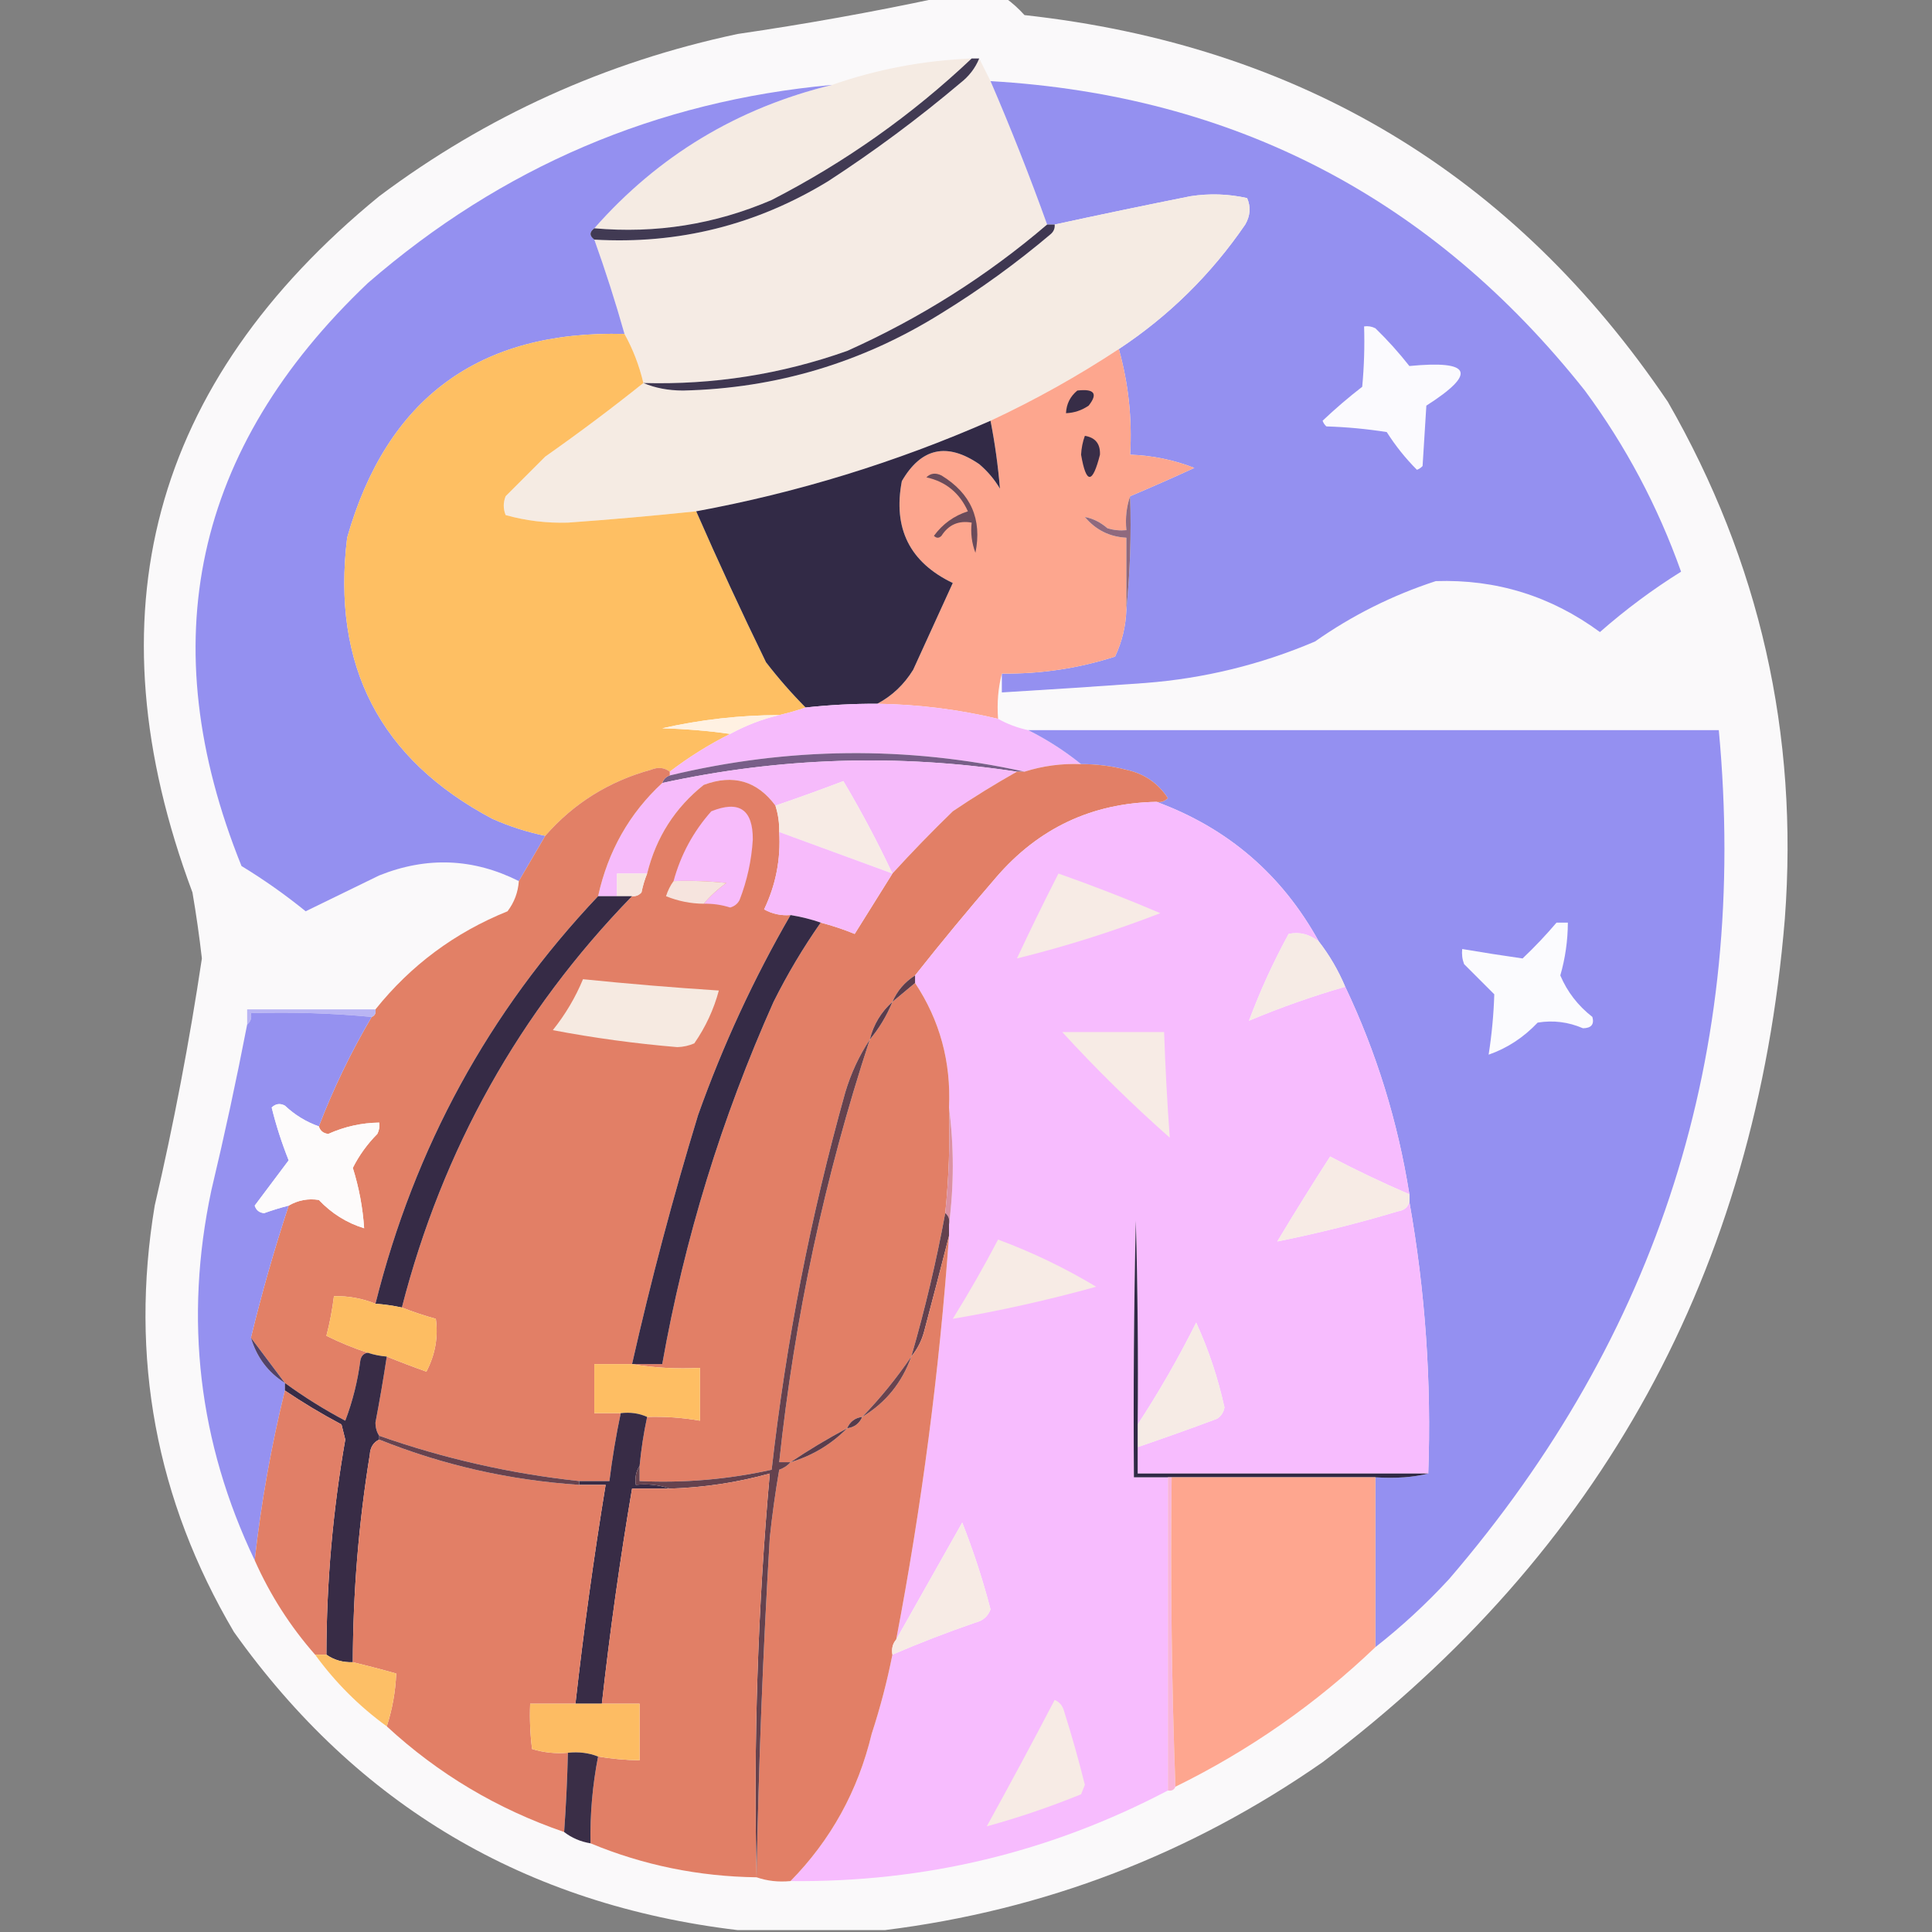 <?xml version="1.0" encoding="UTF-8"?>
<svg xmlns="http://www.w3.org/2000/svg" xmlns:xlink="http://www.w3.org/1999/xlink" version="1.1" width="512px" height="512px" style="shape-rendering:geometricPrecision; text-rendering:geometricPrecision; image-rendering:optimizeQuality; fill-rule:evenodd; clip-rule:evenodd">
  <rect width="100%" height="100%" fill="#808080" stroke="none"/>
  <g>
    <path style="opacity:0.967" fill="#fefdfe" d="M 248.5,-0.5 C 254.5,-0.5 260.5,-0.5 266.5,-0.5C 268.27,0.764 269.937,2.264 271.5,4C 344.433,12.024 401.266,46.19 442,106.5C 466.346,148.881 476.679,194.548 473,243.5C 465.318,336.737 424.484,411.237 350.5,467C 315.461,491.4 276.794,506.234 234.5,511.5C 221.5,511.5 208.5,511.5 195.5,511.5C 139.207,504.782 94.707,478.448 62,432.5C 41.32,397.428 34.32,359.761 41,319.5C 46.044,297.825 50.211,275.991 53.5,254C 52.831,248.143 51.998,242.309 51,236.5C 23.518,162.978 40.018,101.478 100.5,52C 128.893,30.744 160.56,16.411 195.5,9C 213.403,6.383 231.069,3.217 248.5,-0.5 Z"></path>
  </g>
  <g>
    <path style="opacity:1" fill="#f5ebe3" d="M 257.5,15.5 C 241.679,30.468 224.012,42.968 204.5,53C 189.492,59.454 173.825,61.954 157.5,60.5C 174.428,41.27 195.428,28.603 220.5,22.5C 232.439,18.343 244.772,16.009 257.5,15.5 Z"></path>
  </g>
  <g>
    <path style="opacity:1" fill="#f5ebe4" d="M 259.5,15.5 C 260.5,17.5 261.5,19.5 262.5,21.5C 267.895,34.02 272.895,46.687 277.5,59.5C 261.517,73.168 243.851,84.334 224.5,93C 207.025,99.19 189.025,102.024 170.5,101.5C 169.401,96.856 167.734,92.522 165.5,88.5C 163.121,80.075 160.454,71.741 157.5,63.5C 179.775,64.798 200.442,59.631 219.5,48C 231.702,40.065 243.368,31.398 254.5,22C 256.79,20.223 258.457,18.056 259.5,15.5 Z"></path>
  </g>
  <g>
    <path style="opacity:1" fill="#9490f0" d="M 265.5,178.5 C 275.775,178.633 285.775,177.133 295.5,174C 297.361,170.056 298.361,165.889 298.5,161.5C 299.494,151.681 299.827,141.681 299.5,131.5C 305.184,129.103 310.851,126.603 316.5,124C 311.087,121.884 305.42,120.717 299.5,120.5C 300.058,110.971 299.058,101.638 296.5,92.5C 309.791,83.71 320.957,72.71 330,59.5C 331.345,57.17 331.512,54.837 330.5,52.5C 325.554,51.386 320.554,51.219 315.5,52C 303.47,54.4 291.47,56.9 279.5,59.5C 278.833,59.5 278.167,59.5 277.5,59.5C 272.895,46.687 267.895,34.02 262.5,21.5C 327.13,25.245 379.63,52.579 420,103.5C 430.836,118.168 439.336,134.168 445.5,151.5C 437.934,156.224 430.767,161.557 424,167.5C 411.022,157.966 396.522,153.466 380.5,154C 369.007,157.746 358.34,163.08 348.5,170C 334.112,176.128 319.112,179.795 303.5,181C 290.834,181.91 278.167,182.744 265.5,183.5C 265.5,181.833 265.5,180.167 265.5,178.5 Z"></path>
  </g>
  <g>
    <path style="opacity:1" fill="#9490f0" d="M 220.5,22.5 C 195.428,28.603 174.428,41.27 157.5,60.5C 156.167,61.5 156.167,62.5 157.5,63.5C 160.454,71.741 163.121,80.075 165.5,88.5C 127.002,87.503 102.502,105.503 92,142.5C 87.847,176.367 100.68,201.2 130.5,217C 135.019,219.007 139.686,220.507 144.5,221.5C 142.163,225.508 139.83,229.508 137.5,233.5C 125.453,227.443 113.119,226.943 100.5,232C 94.01,235.149 87.51,238.316 81,241.5C 75.621,237.126 69.955,233.126 64,229.5C 40.165,170.348 51.331,118.848 97.5,75C 132.965,44.261 173.965,26.761 220.5,22.5 Z"></path>
  </g>
  <g>
    <path style="opacity:1" fill="#413a53" d="M 257.5,15.5 C 258.167,15.5 258.833,15.5 259.5,15.5C 258.457,18.056 256.79,20.223 254.5,22C 243.368,31.398 231.702,40.065 219.5,48C 200.442,59.631 179.775,64.798 157.5,63.5C 156.167,62.5 156.167,61.5 157.5,60.5C 173.825,61.954 189.492,59.454 204.5,53C 224.012,42.968 241.679,30.468 257.5,15.5 Z"></path>
  </g>
  <g>
    <path style="opacity:1" fill="#f5ebe3" d="M 296.5,92.5 C 285.677,99.635 274.344,105.968 262.5,111.5C 237.352,122.551 211.352,130.551 184.5,135.5C 173.185,136.688 161.851,137.688 150.5,138.5C 144.849,138.664 139.349,137.997 134,136.5C 133.333,134.833 133.333,133.167 134,131.5C 137.5,128 141,124.5 144.5,121C 153.452,114.711 162.119,108.211 170.5,101.5C 173.598,102.821 177.098,103.488 181,103.5C 205.707,102.931 228.54,96.098 249.5,83C 259.697,76.734 269.364,69.734 278.5,62C 279.252,61.329 279.586,60.496 279.5,59.5C 291.47,56.9 303.47,54.4 315.5,52C 320.554,51.219 325.554,51.386 330.5,52.5C 331.512,54.837 331.345,57.17 330,59.5C 320.957,72.71 309.791,83.71 296.5,92.5 Z"></path>
  </g>
  <g>
    <path style="opacity:1" fill="#3f3751" d="M 277.5,59.5 C 278.167,59.5 278.833,59.5 279.5,59.5C 279.586,60.496 279.252,61.329 278.5,62C 269.364,69.734 259.697,76.734 249.5,83C 228.54,96.098 205.707,102.931 181,103.5C 177.098,103.488 173.598,102.821 170.5,101.5C 189.025,102.024 207.025,99.19 224.5,93C 243.851,84.334 261.517,73.168 277.5,59.5 Z"></path>
  </g>
  <g>
    <path style="opacity:1" fill="#fbfafe" d="M 361.5,86.5 C 362.552,86.35 363.552,86.517 364.5,87C 367.734,90.145 370.734,93.478 373.5,97C 389.965,95.403 391.465,98.903 378,107.5C 377.667,112.833 377.333,118.167 377,123.5C 376.586,123.957 376.086,124.291 375.5,124.5C 372.484,121.48 369.817,118.146 367.5,114.5C 362.198,113.671 356.864,113.171 351.5,113C 351.043,112.586 350.709,112.086 350.5,111.5C 353.828,108.342 357.328,105.342 361,102.5C 361.499,97.177 361.666,91.844 361.5,86.5 Z"></path>
  </g>
  <g>
    <path style="opacity:1" fill="#febf63" d="M 165.5,88.5 C 167.734,92.522 169.401,96.856 170.5,101.5C 162.119,108.211 153.452,114.711 144.5,121C 141,124.5 137.5,128 134,131.5C 133.333,133.167 133.333,134.833 134,136.5C 139.349,137.997 144.849,138.664 150.5,138.5C 161.851,137.688 173.185,136.688 184.5,135.5C 190.379,148.927 196.546,162.26 203,175.5C 206.282,179.759 209.782,183.759 213.5,187.5C 211.285,188.268 208.952,188.935 206.5,189.5C 196.037,189.533 185.704,190.7 175.5,193C 181.681,193.172 187.681,193.672 193.5,194.5C 187.858,197.322 182.525,200.655 177.5,204.5C 176.054,203.387 174.387,203.22 172.5,204C 161.353,207.066 152.02,212.9 144.5,221.5C 139.686,220.507 135.019,219.007 130.5,217C 100.68,201.2 87.847,176.367 92,142.5C 102.502,105.503 127.002,87.503 165.5,88.5 Z"></path>
  </g>
  <g>
    <path style="opacity:1" fill="#fda68e" d="M 296.5,92.5 C 299.058,101.638 300.058,110.971 299.5,120.5C 305.42,120.717 311.087,121.884 316.5,124C 310.851,126.603 305.184,129.103 299.5,131.5C 298.523,134.287 298.19,137.287 298.5,140.5C 296.801,140.66 295.134,140.494 293.5,140C 291.631,138.398 289.631,137.398 287.5,137C 290.38,140.44 294.047,142.273 298.5,142.5C 298.5,148.833 298.5,155.167 298.5,161.5C 298.361,165.889 297.361,170.056 295.5,174C 285.775,177.133 275.775,178.633 265.5,178.5C 264.517,182.298 264.183,186.298 264.5,190.5C 253.99,187.999 243.323,186.665 232.5,186.5C 236.428,184.408 239.594,181.408 242,177.5C 245.5,169.833 249,162.167 252.5,154.5C 241.101,149.036 236.601,140.036 239,127.5C 244.123,118.671 250.956,117.171 259.5,123C 261.709,124.873 263.542,127.04 265,129.5C 264.504,123.497 263.671,117.497 262.5,111.5C 274.344,105.968 285.677,99.635 296.5,92.5 Z"></path>
  </g>
  <g>
    <path style="opacity:1" fill="#372d47" d="M 285.5,103.5 C 290.023,102.977 291.023,104.31 288.5,107.5C 286.677,108.747 284.677,109.414 282.5,109.5C 282.615,107.053 283.615,105.053 285.5,103.5 Z"></path>
  </g>
  <g>
    <path style="opacity:1" fill="#3a2e48" d="M 287.5,115.5 C 290.286,115.956 291.619,117.623 291.5,120.5C 289.515,128.34 287.848,128.34 286.5,120.5C 286.592,118.742 286.925,117.076 287.5,115.5 Z"></path>
  </g>
  <g>
    <path style="opacity:1" fill="#322a46" d="M 262.5,111.5 C 263.671,117.497 264.504,123.497 265,129.5C 263.542,127.04 261.709,124.873 259.5,123C 250.956,117.171 244.123,118.671 239,127.5C 236.601,140.036 241.101,149.036 252.5,154.5C 249,162.167 245.5,169.833 242,177.5C 239.594,181.408 236.428,184.408 232.5,186.5C 226.143,186.476 219.81,186.81 213.5,187.5C 209.782,183.759 206.282,179.759 203,175.5C 196.546,162.26 190.379,148.927 184.5,135.5C 211.352,130.551 237.352,122.551 262.5,111.5 Z"></path>
  </g>
  <g>
    <path style="opacity:1" fill="#6a4b5a" d="M 245.5,126.5 C 246.601,125.402 247.934,125.235 249.5,126C 257.299,130.762 260.299,137.596 258.5,146.5C 257.52,143.914 257.187,141.247 257.5,138.5C 254.039,137.889 251.372,139.056 249.5,142C 248.833,142.667 248.167,142.667 247.5,142C 249.808,138.857 252.808,136.69 256.5,135.5C 254.297,130.623 250.63,127.623 245.5,126.5 Z"></path>
  </g>
  <g>
    <path style="opacity:1" fill="#8f697e" d="M 299.5,131.5 C 299.827,141.681 299.494,151.681 298.5,161.5C 298.5,155.167 298.5,148.833 298.5,142.5C 294.047,142.273 290.38,140.44 287.5,137C 289.631,137.398 291.631,138.398 293.5,140C 295.134,140.494 296.801,140.66 298.5,140.5C 298.19,137.287 298.523,134.287 299.5,131.5 Z"></path>
  </g>
  <g>
    <path style="opacity:1" fill="#f6bbfc" d="M 232.5,186.5 C 243.323,186.665 253.99,187.999 264.5,190.5C 266.936,191.871 269.603,192.871 272.5,193.5C 277.473,195.989 282.14,198.989 286.5,202.5C 281.365,202.292 276.365,202.959 271.5,204.5C 240.225,197.629 208.891,197.963 177.5,205.5C 177.5,205.167 177.5,204.833 177.5,204.5C 182.525,200.655 187.858,197.322 193.5,194.5C 197.696,192.217 202.03,190.55 206.5,189.5C 208.952,188.935 211.285,188.268 213.5,187.5C 219.81,186.81 226.143,186.476 232.5,186.5 Z"></path>
  </g>
  <g>
    <path style="opacity:1" fill="#fff1e2" d="M 206.5,189.5 C 202.03,190.55 197.696,192.217 193.5,194.5C 187.681,193.672 181.681,193.172 175.5,193C 185.704,190.7 196.037,189.533 206.5,189.5 Z"></path>
  </g>
  <g>
    <path style="opacity:1" fill="#9490f1" d="M 272.5,193.5 C 333.5,193.5 394.5,193.5 455.5,193.5C 463.453,278.8 439.62,353.8 384,418.5C 377.93,425.074 371.43,431.074 364.5,436.5C 364.5,421.5 364.5,406.5 364.5,391.5C 369.937,391.834 374.604,391.501 378.5,390.5C 379.381,366.165 377.714,342.165 373.5,318.5C 373.5,317.833 373.5,317.167 373.5,316.5C 370.443,297.248 364.776,278.915 356.5,261.5C 354.656,257.136 352.323,253.136 349.5,249.5C 339.734,231.794 325.401,219.461 306.5,212.5C 307.675,212.719 308.675,212.386 309.5,211.5C 306.878,207.518 303.211,205.018 298.5,204C 294.56,202.985 290.56,202.485 286.5,202.5C 282.14,198.989 277.473,195.989 272.5,193.5 Z"></path>
  </g>
  <g>
    <path style="opacity:1" fill="#785e88" d="M 271.5,204.5 C 270.833,204.5 270.167,204.5 269.5,204.5C 237.951,199.706 206.618,200.706 175.5,207.5C 175.833,206.5 176.5,205.833 177.5,205.5C 208.891,197.963 240.225,197.629 271.5,204.5 Z"></path>
  </g>
  <g>
    <path style="opacity:1" fill="#f6bbfb" d="M 269.5,204.5 C 263.741,207.74 258.074,211.24 252.5,215C 246.936,220.395 241.603,225.895 236.5,231.5C 232.574,223.149 228.241,214.983 223.5,207C 217.625,209.238 211.625,211.405 205.5,213.5C 200.632,206.936 194.299,205.102 186.5,208C 178.874,214.069 173.874,221.903 171.5,231.5C 168.833,231.5 166.167,231.5 163.5,231.5C 163.5,233.5 163.5,235.5 163.5,237.5C 161.833,237.5 160.167,237.5 158.5,237.5C 161.13,225.55 166.797,215.55 175.5,207.5C 206.618,200.706 237.951,199.706 269.5,204.5 Z"></path>
  </g>
  <g>
    <path style="opacity:1" fill="#e27f66" d="M 286.5,202.5 C 290.56,202.485 294.56,202.985 298.5,204C 303.211,205.018 306.878,207.518 309.5,211.5C 308.675,212.386 307.675,212.719 306.5,212.5C 289.389,212.805 275.222,219.471 264,232.5C 256.622,241.04 249.455,249.707 242.5,258.5C 239.757,260.239 237.757,262.573 236.5,265.5C 233.479,268.206 231.479,271.539 230.5,275.5C 227.679,279.767 225.512,284.433 224,289.5C 214.808,322.322 208.308,355.655 204.5,389.5C 192.985,392.049 181.318,393.049 169.5,392.5C 169.5,391.167 169.5,389.833 169.5,388.5C 169.909,384.124 170.575,379.79 171.5,375.5C 176.214,375.353 180.881,375.686 185.5,376.5C 185.5,371.833 185.5,367.167 185.5,362.5C 179.31,362.823 173.31,362.49 167.5,361.5C 170.167,361.5 172.833,361.5 175.5,361.5C 181.401,328.297 191.234,296.297 205,265.5C 208.675,258.142 212.841,251.142 217.5,244.5C 220.55,245.295 223.55,246.295 226.5,247.5C 229.855,242.111 233.188,236.777 236.5,231.5C 241.603,225.895 246.936,220.395 252.5,215C 258.074,211.24 263.741,207.74 269.5,204.5C 270.167,204.5 270.833,204.5 271.5,204.5C 276.365,202.959 281.365,202.292 286.5,202.5 Z"></path>
  </g>
  <g>
    <path style="opacity:1" fill="#e28066" d="M 177.5,204.5 C 177.5,204.833 177.5,205.167 177.5,205.5C 176.5,205.833 175.833,206.5 175.5,207.5C 166.797,215.55 161.13,225.55 158.5,237.5C 129.511,268.126 109.844,304.126 99.5,345.5C 95.985,344.081 92.319,343.414 88.5,343.5C 88.062,347.072 87.396,350.572 86.5,354C 90.124,355.813 93.79,357.313 97.5,358.5C 96.414,358.62 95.747,359.287 95.5,360.5C 94.791,366.001 93.458,371.335 91.5,376.5C 85.866,373.509 80.532,370.176 75.5,366.5C 72.497,362.491 69.497,358.491 66.5,354.5C 69.369,342.687 72.703,331.021 76.5,319.5C 79.001,318.054 81.667,317.554 84.5,318C 87.899,321.586 91.899,324.086 96.5,325.5C 96.141,320.061 95.141,314.727 93.5,309.5C 95.164,306.187 97.33,303.187 100,300.5C 100.483,299.552 100.649,298.552 100.5,297.5C 95.807,297.563 91.307,298.563 87,300.5C 85.699,300.361 84.866,299.695 84.5,298.5C 88.368,288.432 93.034,278.765 98.5,269.5C 99.338,269.158 99.672,268.492 99.5,267.5C 108.866,255.81 120.532,247.143 134.5,241.5C 136.287,239.142 137.287,236.475 137.5,233.5C 139.83,229.508 142.163,225.508 144.5,221.5C 152.02,212.9 161.353,207.066 172.5,204C 174.387,203.22 176.054,203.387 177.5,204.5 Z"></path>
  </g>
  <g>
    <path style="opacity:1" fill="#e27f66" d="M 205.5,213.5 C 206.219,215.764 206.552,218.097 206.5,220.5C 206.932,227.697 205.599,234.53 202.5,241C 204.677,242.202 207.011,242.702 209.5,242.5C 199.753,259.334 191.586,277 185,295.5C 178.341,317.304 172.507,339.304 167.5,361.5C 164.167,361.5 160.833,361.5 157.5,361.5C 157.5,365.833 157.5,370.167 157.5,374.5C 159.833,374.5 162.167,374.5 164.5,374.5C 163.243,380.454 162.243,386.454 161.5,392.5C 158.833,392.5 156.167,392.5 153.5,392.5C 135.338,390.535 117.672,386.535 100.5,380.5C 99.848,379.551 99.514,378.385 99.5,377C 100.616,371.163 101.616,365.33 102.5,359.5C 105.956,360.907 109.456,362.241 113,363.5C 115.338,358.99 116.171,354.323 115.5,349.5C 112.422,348.649 109.422,347.649 106.5,346.5C 117.298,304.546 137.631,268.213 167.5,237.5C 168.496,237.586 169.329,237.252 170,236.5C 170.352,234.753 170.852,233.086 171.5,231.5C 173.874,221.903 178.874,214.069 186.5,208C 194.299,205.102 200.632,206.936 205.5,213.5 Z"></path>
  </g>
  <g>
    <path style="opacity:1" fill="#f7ebe5" d="M 236.5,231.5 C 226.5,227.833 216.5,224.167 206.5,220.5C 206.552,218.097 206.219,215.764 205.5,213.5C 211.625,211.405 217.625,209.238 223.5,207C 228.241,214.983 232.574,223.149 236.5,231.5 Z"></path>
  </g>
  <g>
    <path style="opacity:1" fill="#f7bcfe" d="M 306.5,212.5 C 325.401,219.461 339.734,231.794 349.5,249.5C 347,247.55 344.333,246.883 341.5,247.5C 337.391,255.041 333.891,262.708 331,270.5C 339.318,267.005 347.818,264.005 356.5,261.5C 364.776,278.915 370.443,297.248 373.5,316.5C 366.4,313.451 359.4,310.118 352.5,306.5C 347.708,313.916 343.041,321.416 338.5,329C 349.21,326.854 359.877,324.187 370.5,321C 372.119,320.764 373.119,319.931 373.5,318.5C 377.714,342.165 379.381,366.165 378.5,390.5C 352.833,390.5 327.167,390.5 301.5,390.5C 301.5,388.167 301.5,385.833 301.5,383.5C 308.514,381.106 315.514,378.606 322.5,376C 323.578,375.326 324.245,374.326 324.5,373C 322.784,365.185 320.284,357.685 317,350.5C 312.312,359.889 307.145,368.889 301.5,377.5C 301.667,359.497 301.5,341.497 301,323.5C 300.5,346.164 300.333,368.831 300.5,391.5C 303.5,391.5 306.5,391.5 309.5,391.5C 309.5,419.167 309.5,446.833 309.5,474.5C 278.299,490.89 244.966,498.89 209.5,498.5C 220.214,487.579 227.381,474.579 231,459.5C 233.261,452.582 235.095,445.582 236.5,438.5C 243.697,435.405 251.03,432.572 258.5,430C 260.478,429.519 261.811,428.353 262.5,426.5C 260.453,418.633 257.953,410.966 255,403.5C 249.139,413.896 243.306,424.229 237.5,434.5C 244.267,399.1 248.934,363.434 251.5,327.5C 251.5,326.5 251.5,325.5 251.5,324.5C 252.833,314.167 252.833,303.833 251.5,293.5C 252.057,281.382 249.057,270.382 242.5,260.5C 242.5,259.833 242.5,259.167 242.5,258.5C 249.455,249.707 256.622,241.04 264,232.5C 275.222,219.471 289.389,212.805 306.5,212.5 Z"></path>
  </g>
  <g>
    <path style="opacity:1" fill="#f7bcfb" d="M 186.5,239.5 C 188.237,237.45 190.237,235.617 192.5,234C 187.845,233.501 183.179,233.334 178.5,233.5C 180.39,226.553 183.724,220.386 188.5,215C 195.883,212.026 199.549,214.526 199.5,222.5C 199.164,228.016 197.997,233.349 196,238.5C 195.481,239.516 194.647,240.182 193.5,240.5C 191.218,239.777 188.884,239.443 186.5,239.5 Z"></path>
  </g>
  <g>
    <path style="opacity:1" fill="#f7bbfb" d="M 206.5,220.5 C 216.5,224.167 226.5,227.833 236.5,231.5C 233.188,236.777 229.855,242.111 226.5,247.5C 223.55,246.295 220.55,245.295 217.5,244.5C 214.997,243.629 212.33,242.963 209.5,242.5C 207.011,242.702 204.677,242.202 202.5,241C 205.599,234.53 206.932,227.697 206.5,220.5 Z"></path>
  </g>
  <g>
    <path style="opacity:1" fill="#f6e7e1" d="M 171.5,231.5 C 170.852,233.086 170.352,234.753 170,236.5C 169.329,237.252 168.496,237.586 167.5,237.5C 166.167,237.5 164.833,237.5 163.5,237.5C 163.5,235.5 163.5,233.5 163.5,231.5C 166.167,231.5 168.833,231.5 171.5,231.5 Z"></path>
  </g>
  <g>
    <path style="opacity:1" fill="#f7ebe5" d="M 280.5,231.5 C 289.582,234.696 298.582,238.196 307.5,242C 295.001,246.834 282.334,250.834 269.5,254C 273.036,246.428 276.703,238.928 280.5,231.5 Z"></path>
  </g>
  <g>
    <path style="opacity:1" fill="#f6e4de" d="M 178.5,233.5 C 183.179,233.334 187.845,233.501 192.5,234C 190.237,235.617 188.237,237.45 186.5,239.5C 183.04,239.475 179.706,238.808 176.5,237.5C 176.994,235.974 177.661,234.641 178.5,233.5 Z"></path>
  </g>
  <g>
    <path style="opacity:1" fill="#362b46" d="M 158.5,237.5 C 160.167,237.5 161.833,237.5 163.5,237.5C 164.833,237.5 166.167,237.5 167.5,237.5C 137.631,268.213 117.298,304.546 106.5,346.5C 104.194,346.007 101.861,345.674 99.5,345.5C 109.844,304.126 129.511,268.126 158.5,237.5 Z"></path>
  </g>
  <g>
    <path style="opacity:1" fill="#352b46" d="M 209.5,242.5 C 212.33,242.963 214.997,243.629 217.5,244.5C 212.841,251.142 208.675,258.142 205,265.5C 191.234,296.297 181.401,328.297 175.5,361.5C 172.833,361.5 170.167,361.5 167.5,361.5C 172.507,339.304 178.341,317.304 185,295.5C 191.586,277 199.753,259.334 209.5,242.5 Z"></path>
  </g>
  <g>
    <path style="opacity:1" fill="#fbfbfe" d="M 412.5,244.5 C 413.5,244.5 414.5,244.5 415.5,244.5C 415.483,249.254 414.816,253.921 413.5,258.5C 415.344,262.854 418.177,266.521 422,269.5C 422.538,271.473 421.704,272.473 419.5,272.5C 415.63,270.828 411.63,270.328 407.5,271C 403.746,274.958 399.412,277.791 394.5,279.5C 395.337,274.169 395.837,268.836 396,263.5C 393.333,260.833 390.667,258.167 388,255.5C 387.51,254.207 387.343,252.873 387.5,251.5C 392.882,252.412 398.215,253.246 403.5,254C 406.704,250.964 409.704,247.797 412.5,244.5 Z"></path>
  </g>
  <g>
    <path style="opacity:1" fill="#f6ebe5" d="M 349.5,249.5 C 352.323,253.136 354.656,257.136 356.5,261.5C 347.818,264.005 339.318,267.005 331,270.5C 333.891,262.708 337.391,255.041 341.5,247.5C 344.333,246.883 347,247.55 349.5,249.5 Z"></path>
  </g>
  <g>
    <path style="opacity:1" fill="#f6eae1" d="M 154.5,259.5 C 166.48,260.721 178.48,261.721 190.5,262.5C 189.155,267.525 186.988,272.192 184,276.5C 182.6,277.116 181.1,277.449 179.5,277.5C 168.326,276.563 157.326,275.063 146.5,273C 149.819,268.857 152.486,264.357 154.5,259.5 Z"></path>
  </g>
  <g>
    <path style="opacity:1" fill="#e27f66" d="M 242.5,260.5 C 249.057,270.382 252.057,281.382 251.5,293.5C 251.78,302.886 251.447,312.22 250.5,321.5C 248.128,334.322 245.128,346.989 241.5,359.5C 237.656,365.161 233.323,370.494 228.5,375.5C 226.596,375.738 225.262,376.738 224.5,378.5C 219.326,381.252 214.326,384.252 209.5,387.5C 208.5,387.5 207.5,387.5 206.5,387.5C 210.553,349.228 218.553,311.894 230.5,275.5C 233,272.506 235,269.173 236.5,265.5C 238.5,263.833 240.5,262.167 242.5,260.5 Z"></path>
  </g>
  <g>
    <path style="opacity:1" fill="#5a3d4c" d="M 242.5,258.5 C 242.5,259.167 242.5,259.833 242.5,260.5C 240.5,262.167 238.5,263.833 236.5,265.5C 237.757,262.573 239.757,260.239 242.5,258.5 Z"></path>
  </g>
  <g>
    <path style="opacity:1" fill="#b9b5f4" d="M 99.5,267.5 C 99.672,268.492 99.338,269.158 98.5,269.5C 88.013,268.506 77.346,268.172 66.5,268.5C 66.737,269.791 66.404,270.791 65.5,271.5C 65.5,270.167 65.5,268.833 65.5,267.5C 76.833,267.5 88.167,267.5 99.5,267.5 Z"></path>
  </g>
  <g>
    <path style="opacity:1" fill="#9591f0" d="M 98.5,269.5 C 93.034,278.765 88.368,288.432 84.5,298.5C 81.139,297.316 78.139,295.483 75.5,293C 74.216,292.316 73.049,292.483 72,293.5C 73.144,298.161 74.644,302.828 76.5,307.5C 73.5,311.5 70.5,315.5 67.5,319.5C 67.887,320.72 68.72,321.387 70,321.5C 72.154,320.726 74.321,320.059 76.5,319.5C 72.703,331.021 69.369,342.687 66.5,354.5C 68.018,359.675 71.018,363.675 75.5,366.5C 75.5,367.167 75.5,367.833 75.5,368.5C 71.867,383.294 69.201,398.294 67.5,413.5C 52.604,382.281 48.771,349.615 56,315.5C 59.486,300.89 62.653,286.223 65.5,271.5C 66.404,270.791 66.737,269.791 66.5,268.5C 77.346,268.172 88.013,268.506 98.5,269.5 Z"></path>
  </g>
  <g>
    <path style="opacity:1" fill="#593c4c" d="M 236.5,265.5 C 235,269.173 233,272.506 230.5,275.5C 231.479,271.539 233.479,268.206 236.5,265.5 Z"></path>
  </g>
  <g>
    <path style="opacity:1" fill="#f7ebe5" d="M 281.5,273.5 C 290.5,273.5 299.5,273.5 308.5,273.5C 308.821,282.874 309.321,292.207 310,301.5C 299.947,292.613 290.447,283.279 281.5,273.5 Z"></path>
  </g>
  <g>
    <path style="opacity:1" fill="#fdfbfb" d="M 84.5,298.5 C 84.866,299.695 85.699,300.361 87,300.5C 91.307,298.563 95.807,297.563 100.5,297.5C 100.649,298.552 100.483,299.552 100,300.5C 97.33,303.187 95.164,306.187 93.5,309.5C 95.141,314.727 96.141,320.061 96.5,325.5C 91.899,324.086 87.899,321.586 84.5,318C 81.667,317.554 79.001,318.054 76.5,319.5C 74.321,320.059 72.154,320.726 70,321.5C 68.72,321.387 67.887,320.72 67.5,319.5C 70.5,315.5 73.5,311.5 76.5,307.5C 74.644,302.828 73.144,298.161 72,293.5C 73.049,292.483 74.216,292.316 75.5,293C 78.139,295.483 81.139,297.316 84.5,298.5 Z"></path>
  </g>
  <g>
    <path style="opacity:1" fill="#dc91a3" d="M 251.5,293.5 C 252.833,303.833 252.833,314.167 251.5,324.5C 251.737,323.209 251.404,322.209 250.5,321.5C 251.447,312.22 251.78,302.886 251.5,293.5 Z"></path>
  </g>
  <g>
    <path style="opacity:1" fill="#f7ebe5" d="M 373.5,316.5 C 373.5,317.167 373.5,317.833 373.5,318.5C 373.119,319.931 372.119,320.764 370.5,321C 359.877,324.187 349.21,326.854 338.5,329C 343.041,321.416 347.708,313.916 352.5,306.5C 359.4,310.118 366.4,313.451 373.5,316.5 Z"></path>
  </g>
  <g>
    <path style="opacity:1" fill="#63414e" d="M 250.5,321.5 C 251.404,322.209 251.737,323.209 251.5,324.5C 251.5,325.5 251.5,326.5 251.5,327.5C 249.414,335.724 247.248,344.058 245,352.5C 244.33,355.174 243.163,357.507 241.5,359.5C 245.128,346.989 248.128,334.322 250.5,321.5 Z"></path>
  </g>
  <g>
    <path style="opacity:1" fill="#f7ebe5" d="M 264.5,328.5 C 273.53,331.848 282.197,336.015 290.5,341C 277.753,344.526 265.086,347.359 252.5,349.5C 256.765,342.635 260.765,335.635 264.5,328.5 Z"></path>
  </g>
  <g>
    <path style="opacity:1" fill="#e27f66" d="M 251.5,327.5 C 248.934,363.434 244.267,399.1 237.5,434.5C 236.566,435.568 236.232,436.901 236.5,438.5C 235.095,445.582 233.261,452.582 231,459.5C 227.381,474.579 220.214,487.579 209.5,498.5C 206.287,498.81 203.287,498.477 200.5,497.5C 201.036,467.635 202.202,437.635 204,407.5C 204.636,401.469 205.47,395.469 206.5,389.5C 207.739,389.058 208.739,388.391 209.5,387.5C 215.293,385.772 220.293,382.772 224.5,378.5C 226.404,378.262 227.738,377.262 228.5,375.5C 234.717,371.753 239.05,366.42 241.5,359.5C 243.163,357.507 244.33,355.174 245,352.5C 247.248,344.058 249.414,335.724 251.5,327.5 Z"></path>
  </g>
  <g>
    <path style="opacity:1" fill="#fdbd62" d="M 99.5,345.5 C 101.861,345.674 104.194,346.007 106.5,346.5C 109.422,347.649 112.422,348.649 115.5,349.5C 116.171,354.323 115.338,358.99 113,363.5C 109.456,362.241 105.956,360.907 102.5,359.5C 100.784,359.371 99.117,359.038 97.5,358.5C 93.79,357.313 90.124,355.813 86.5,354C 87.396,350.572 88.062,347.072 88.5,343.5C 92.319,343.414 95.985,344.081 99.5,345.5 Z"></path>
  </g>
  <g>
    <path style="opacity:1" fill="#f6ebe5" d="M 301.5,383.5 C 301.5,381.5 301.5,379.5 301.5,377.5C 307.145,368.889 312.312,359.889 317,350.5C 320.284,357.685 322.784,365.185 324.5,373C 324.245,374.326 323.578,375.326 322.5,376C 315.514,378.606 308.514,381.106 301.5,383.5 Z"></path>
  </g>
  <g>
    <path style="opacity:1" fill="#382c46" d="M 97.5,358.5 C 99.117,359.038 100.784,359.371 102.5,359.5C 101.616,365.33 100.616,371.163 99.5,377C 99.514,378.385 99.848,379.551 100.5,380.5C 100.5,380.833 100.5,381.167 100.5,381.5C 98.955,382.23 98.122,383.563 98,385.5C 95.048,403.711 93.548,422.044 93.5,440.5C 90.848,440.59 88.514,439.924 86.5,438.5C 86.532,419.354 88.199,400.354 91.5,381.5C 91.167,380.167 90.833,378.833 90.5,377.5C 85.279,374.729 80.279,371.729 75.5,368.5C 75.5,367.833 75.5,367.167 75.5,366.5C 80.532,370.176 85.866,373.509 91.5,376.5C 93.458,371.335 94.791,366.001 95.5,360.5C 95.747,359.287 96.414,358.62 97.5,358.5 Z"></path>
  </g>
  <g>
    <path style="opacity:1" fill="#524266" d="M 66.5,354.5 C 69.497,358.491 72.497,362.491 75.5,366.5C 71.018,363.675 68.018,359.675 66.5,354.5 Z"></path>
  </g>
  <g>
    <path style="opacity:1" fill="#febe63" d="M 167.5,361.5 C 173.31,362.49 179.31,362.823 185.5,362.5C 185.5,367.167 185.5,371.833 185.5,376.5C 180.881,375.686 176.214,375.353 171.5,375.5C 169.393,374.532 167.059,374.198 164.5,374.5C 162.167,374.5 159.833,374.5 157.5,374.5C 157.5,370.167 157.5,365.833 157.5,361.5C 160.833,361.5 164.167,361.5 167.5,361.5 Z"></path>
  </g>
  <g>
    <path style="opacity:1" fill="#e17f67" d="M 75.5,368.5 C 80.279,371.729 85.279,374.729 90.5,377.5C 90.833,378.833 91.167,380.167 91.5,381.5C 88.199,400.354 86.532,419.354 86.5,438.5C 85.5,438.5 84.5,438.5 83.5,438.5C 76.922,431.023 71.589,422.69 67.5,413.5C 69.201,398.294 71.867,383.294 75.5,368.5 Z"></path>
  </g>
  <g>
    <path style="opacity:1" fill="#68434f" d="M 241.5,359.5 C 239.05,366.42 234.717,371.753 228.5,375.5C 233.323,370.494 237.656,365.161 241.5,359.5 Z"></path>
  </g>
  <g>
    <path style="opacity:1" fill="#382c46" d="M 164.5,374.5 C 167.059,374.198 169.393,374.532 171.5,375.5C 170.575,379.79 169.909,384.124 169.5,388.5C 168.549,389.919 168.216,391.585 168.5,393.5C 171.713,393.19 174.713,393.523 177.5,394.5C 174.167,394.5 170.833,394.5 167.5,394.5C 164.29,413.427 161.623,432.427 159.5,451.5C 157.167,451.5 154.833,451.5 152.5,451.5C 154.676,432.089 157.343,412.756 160.5,393.5C 158.167,393.5 155.833,393.5 153.5,393.5C 153.5,393.167 153.5,392.833 153.5,392.5C 156.167,392.5 158.833,392.5 161.5,392.5C 162.243,386.454 163.243,380.454 164.5,374.5 Z"></path>
  </g>
  <g>
    <path style="opacity:1" fill="#543a4b" d="M 228.5,375.5 C 227.738,377.262 226.404,378.262 224.5,378.5C 225.262,376.738 226.596,375.738 228.5,375.5 Z"></path>
  </g>
  <g>
    <path style="opacity:1" fill="#65424e" d="M 230.5,275.5 C 218.553,311.894 210.553,349.228 206.5,387.5C 207.5,387.5 208.5,387.5 209.5,387.5C 208.739,388.391 207.739,389.058 206.5,389.5C 205.47,395.469 204.636,401.469 204,407.5C 202.202,437.635 201.036,467.635 200.5,497.5C 199.658,461.674 200.825,426.008 204,390.5C 195.365,392.887 186.531,394.22 177.5,394.5C 174.713,393.523 171.713,393.19 168.5,393.5C 168.216,391.585 168.549,389.919 169.5,388.5C 169.5,389.833 169.5,391.167 169.5,392.5C 181.318,393.049 192.985,392.049 204.5,389.5C 208.308,355.655 214.808,322.322 224,289.5C 225.512,284.433 227.679,279.767 230.5,275.5 Z"></path>
  </g>
  <g>
    <path style="opacity:1" fill="#5a3d4c" d="M 224.5,378.5 C 220.293,382.772 215.293,385.772 209.5,387.5C 214.326,384.252 219.326,381.252 224.5,378.5 Z"></path>
  </g>
  <g>
    <path style="opacity:1" fill="#e27f66" d="M 100.5,381.5 C 117.408,388.285 135.075,392.285 153.5,393.5C 155.833,393.5 158.167,393.5 160.5,393.5C 157.343,412.756 154.676,432.089 152.5,451.5C 148.5,451.5 144.5,451.5 140.5,451.5C 140.334,455.514 140.501,459.514 141,463.5C 144.057,464.451 147.223,464.784 150.5,464.5C 150.332,471.51 149.999,478.51 149.5,485.5C 131.784,479.418 116.117,470.085 102.5,457.5C 103.977,452.93 104.811,448.263 105,443.5C 101.203,442.426 97.37,441.426 93.5,440.5C 93.548,422.044 95.048,403.711 98,385.5C 98.122,383.563 98.955,382.23 100.5,381.5 Z"></path>
  </g>
  <g>
    <path style="opacity:1" fill="#67434f" d="M 100.5,380.5 C 117.672,386.535 135.338,390.535 153.5,392.5C 153.5,392.833 153.5,393.167 153.5,393.5C 135.075,392.285 117.408,388.285 100.5,381.5C 100.5,381.167 100.5,380.833 100.5,380.5 Z"></path>
  </g>
  <g>
    <path style="opacity:1" fill="#302945" d="M 301.5,377.5 C 301.5,379.5 301.5,381.5 301.5,383.5C 301.5,385.833 301.5,388.167 301.5,390.5C 327.167,390.5 352.833,390.5 378.5,390.5C 374.604,391.501 369.937,391.834 364.5,391.5C 346.5,391.5 328.5,391.5 310.5,391.5C 310.167,391.5 309.833,391.5 309.5,391.5C 306.5,391.5 303.5,391.5 300.5,391.5C 300.333,368.831 300.5,346.164 301,323.5C 301.5,341.497 301.667,359.497 301.5,377.5 Z"></path>
  </g>
  <g>
    <path style="opacity:1" fill="#e17f66" d="M 200.5,497.5 C 185.138,497.295 170.471,494.295 156.5,488.5C 156.352,480.753 157.019,473.087 158.5,465.5C 162.135,466.114 165.802,466.448 169.5,466.5C 169.5,461.5 169.5,456.5 169.5,451.5C 166.167,451.5 162.833,451.5 159.5,451.5C 161.623,432.427 164.29,413.427 167.5,394.5C 170.833,394.5 174.167,394.5 177.5,394.5C 186.531,394.22 195.365,392.887 204,390.5C 200.825,426.008 199.658,461.674 200.5,497.5 Z"></path>
  </g>
  <g>
    <path style="opacity:1" fill="#f9b5d9" d="M 309.5,391.5 C 309.833,391.5 310.167,391.5 310.5,391.5C 310.169,419.005 310.502,446.338 311.5,473.5C 311.158,474.338 310.492,474.672 309.5,474.5C 309.5,446.833 309.5,419.167 309.5,391.5 Z"></path>
  </g>
  <g>
    <path style="opacity:1" fill="#fea68f" d="M 310.5,391.5 C 328.5,391.5 346.5,391.5 364.5,391.5C 364.5,406.5 364.5,421.5 364.5,436.5C 348.764,451.54 331.097,463.873 311.5,473.5C 310.502,446.338 310.169,419.005 310.5,391.5 Z"></path>
  </g>
  <g>
    <path style="opacity:1" fill="#f7ebe5" d="M 236.5,438.5 C 236.232,436.901 236.566,435.568 237.5,434.5C 243.306,424.229 249.139,413.896 255,403.5C 257.953,410.966 260.453,418.633 262.5,426.5C 261.811,428.353 260.478,429.519 258.5,430C 251.03,432.572 243.697,435.405 236.5,438.5 Z"></path>
  </g>
  <g>
    <path style="opacity:1" fill="#fdbf66" d="M 83.5,438.5 C 84.5,438.5 85.5,438.5 86.5,438.5C 88.514,439.924 90.848,440.59 93.5,440.5C 97.37,441.426 101.203,442.426 105,443.5C 104.811,448.263 103.977,452.93 102.5,457.5C 95.167,452.167 88.833,445.833 83.5,438.5 Z"></path>
  </g>
  <g>
    <path style="opacity:1" fill="#fdbc63" d="M 152.5,451.5 C 154.833,451.5 157.167,451.5 159.5,451.5C 162.833,451.5 166.167,451.5 169.5,451.5C 169.5,456.5 169.5,461.5 169.5,466.5C 165.802,466.448 162.135,466.114 158.5,465.5C 156.052,464.527 153.385,464.194 150.5,464.5C 147.223,464.784 144.057,464.451 141,463.5C 140.501,459.514 140.334,455.514 140.5,451.5C 144.5,451.5 148.5,451.5 152.5,451.5 Z"></path>
  </g>
  <g>
    <path style="opacity:1" fill="#f7ebe5" d="M 279.5,450.5 C 280.79,451.058 281.623,452.058 282,453.5C 284.037,459.944 285.87,466.444 287.5,473C 287.167,473.833 286.833,474.667 286.5,475.5C 278.231,478.867 269.898,481.7 261.5,484C 267.652,472.859 273.652,461.692 279.5,450.5 Z"></path>
  </g>
  <g>
    <path style="opacity:1" fill="#3a2e47" d="M 150.5,464.5 C 153.385,464.194 156.052,464.527 158.5,465.5C 157.019,473.087 156.352,480.753 156.5,488.5C 153.843,488.065 151.509,487.065 149.5,485.5C 149.999,478.51 150.332,471.51 150.5,464.5 Z"></path>
  </g>
</svg>
